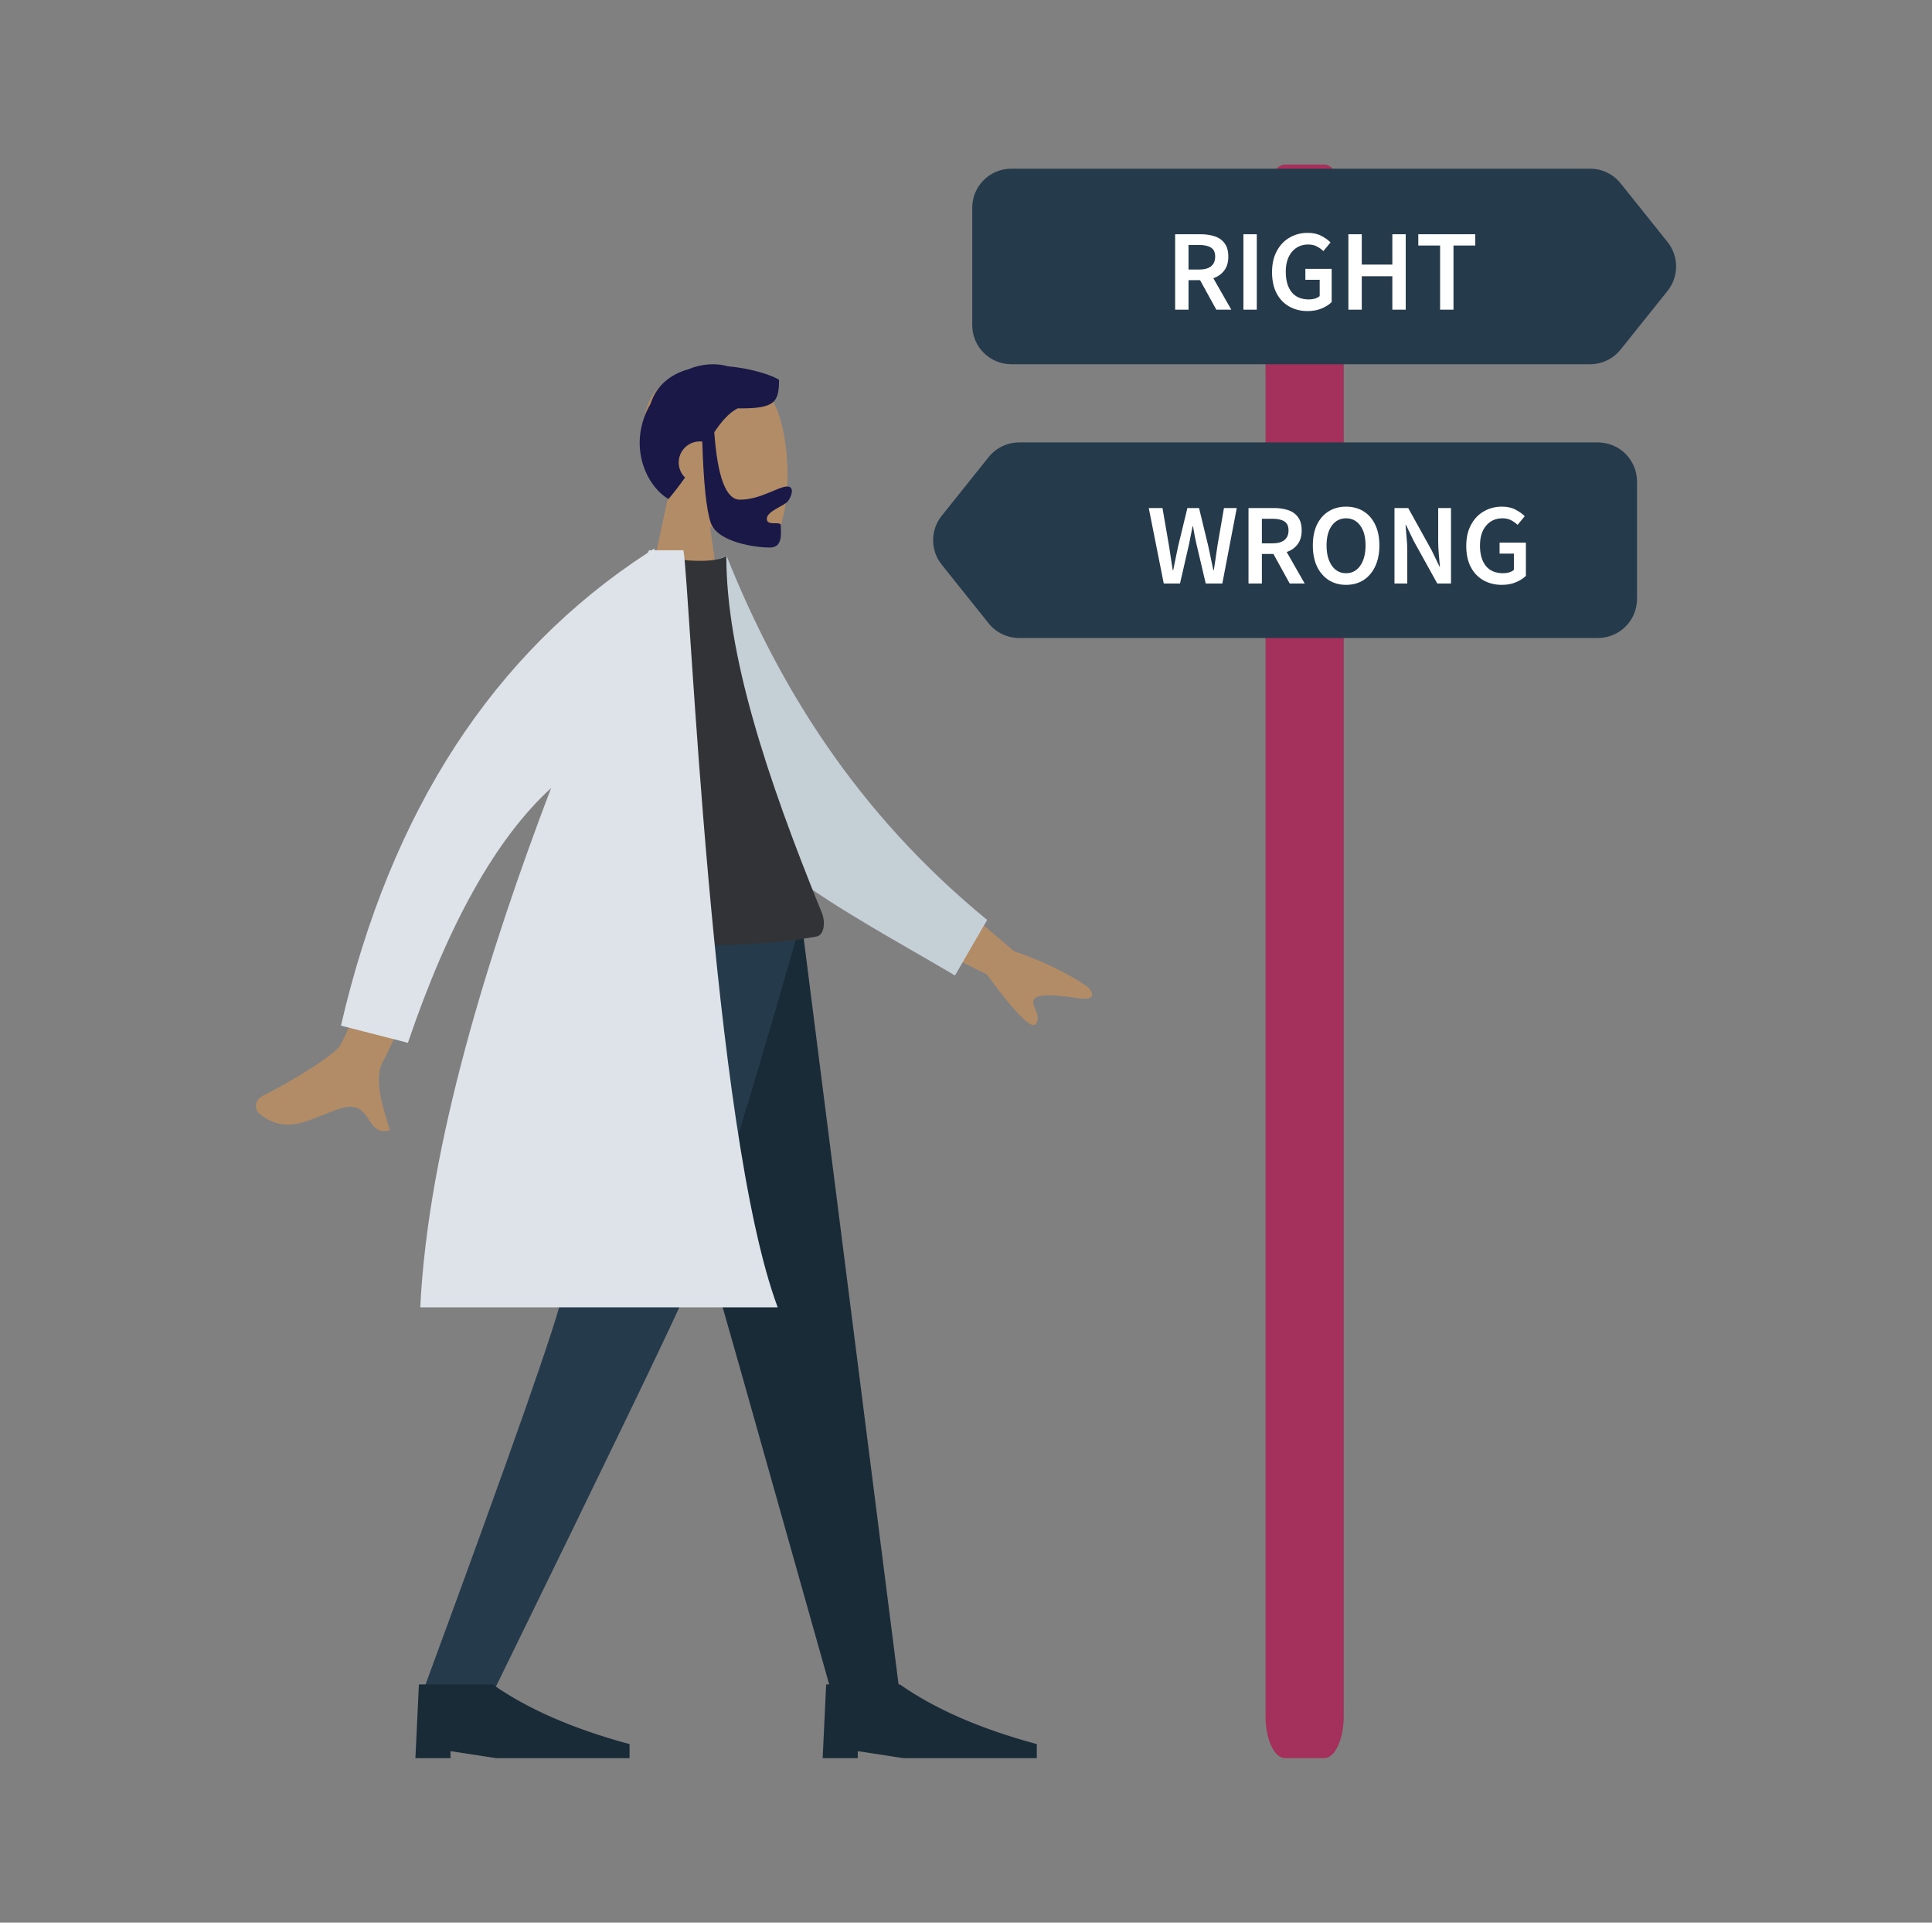 <svg width="201" height="200" viewBox="0 0 201 200" fill="none" xmlns="http://www.w3.org/2000/svg">
<rect x="0" y="0" width="201" height="200" fill="#808080" stroke="none"/>
<path d="M137.763 182.89H133.695C132.572 182.89 131.661 180.935 131.661 178.527V21.476C131.661 19.068 132.572 17.113 133.695 17.113H137.763C138.886 17.113 139.798 19.068 139.798 21.476V178.527C139.798 180.935 138.886 182.89 137.763 182.89Z" fill="#A3315B"/>
<path d="M173.488 25.177L168.606 19.075C167.833 18.108 166.665 17.547 165.428 17.547H105.216C102.968 17.547 101.148 19.367 101.148 21.615V33.82C101.148 36.068 102.968 37.889 105.216 37.889H165.428C166.665 37.889 167.833 37.327 168.606 36.361L173.488 30.259C174.676 28.774 174.676 26.662 173.488 25.177Z" fill="#253A4B"/>
<path d="M97.971 58.735L102.853 64.838C103.626 65.804 104.794 66.365 106.031 66.365H166.243C168.491 66.365 170.311 64.545 170.311 62.297V50.092C170.311 47.844 168.491 46.023 166.243 46.023H106.031C104.794 46.023 103.626 46.585 102.853 47.551L97.971 53.654C96.783 55.139 96.783 57.25 97.971 58.735Z" fill="#253A4B"/>
<path fill-rule="evenodd" clip-rule="evenodd" d="M69.608 51.211C67.925 49.236 66.786 46.814 66.976 44.102C67.525 36.285 78.406 38.004 80.522 41.95C82.639 45.895 82.387 55.902 79.652 56.607C78.561 56.888 76.237 56.2 73.872 54.774L75.356 65.277H66.59L69.608 51.211Z" fill="#B28B67"/>
<path fill-rule="evenodd" clip-rule="evenodd" d="M74.312 44.965C74.648 49.64 75.535 51.977 76.975 51.977C79.135 51.977 80.967 50.606 81.915 50.606C82.606 50.606 82.451 51.47 81.993 52.111C81.616 52.64 79.776 53.15 79.776 53.969C79.776 54.789 81.23 54.155 81.23 54.641C81.23 55.445 81.485 56.958 80.089 56.958C78.677 56.958 74.626 56.443 73.932 54.346C73.484 52.993 73.194 50.189 73.063 45.934C72.977 45.924 72.89 45.919 72.802 45.919C71.591 45.919 70.61 46.9 70.61 48.111C70.61 48.725 70.863 49.281 71.27 49.678C70.763 50.394 70.195 51.142 69.544 51.913C67.097 50.446 65.282 46.149 67.674 42.021C68.335 39.999 69.832 38.919 71.599 38.417C73.031 37.819 74.517 37.751 75.772 38.11C78.232 38.321 80.428 39.071 81.05 39.516C81.05 41.845 80.599 42.536 76.745 42.475C75.798 42.975 75.07 43.836 74.312 44.965Z" fill="#191847"/>
<path fill-rule="evenodd" clip-rule="evenodd" d="M63.673 95.594L76.915 142.065L86.577 176.316H93.624L83.357 95.594H63.673Z" fill="#1A2B38"/>
<path fill-rule="evenodd" clip-rule="evenodd" d="M60.13 95.594C59.824 119.545 58.779 132.609 58.458 134.785C58.136 136.961 53.273 150.805 43.87 176.316H51.17C63.142 151.843 69.825 137.999 71.219 134.785C72.613 131.572 76.915 118.508 83.396 95.594H60.13Z" fill="#253A4B"/>
<path fill-rule="evenodd" clip-rule="evenodd" d="M43.217 182.889L43.582 175.219H51.253C54.89 177.776 59.638 179.845 65.498 181.428V182.889H51.618L46.87 182.159V182.889H43.217Z" fill="#1A2B38"/>
<path fill-rule="evenodd" clip-rule="evenodd" d="M85.587 182.889L85.952 175.219H93.623C97.26 177.776 102.008 179.845 107.868 181.428V182.889H93.988L89.24 182.159V182.889H85.587Z" fill="#1A2B38"/>
<path fill-rule="evenodd" clip-rule="evenodd" d="M94.485 89.603L105.511 98.951C108.603 100.022 111.163 101.265 113.19 102.679C113.657 103.169 114.197 104.133 112.136 103.829C110.075 103.524 107.894 103.297 107.558 103.984C107.223 104.671 108.418 105.603 107.773 106.517C107.344 107.125 105.635 105.404 102.647 101.353L91.471 95.775L94.485 89.603ZM44.557 85.559L51.026 86.498C44.082 101.565 40.359 109.533 39.857 110.403C38.729 112.359 40.056 115.767 40.575 117.571C37.953 118.328 38.79 114.277 35.475 115.288C32.449 116.21 29.952 118.301 26.955 115.815C26.586 115.509 26.276 114.51 27.447 113.927C30.365 112.476 34.649 109.822 35.315 108.843C36.223 107.509 39.303 99.747 44.557 85.559Z" fill="#B28B67"/>
<path fill-rule="evenodd" clip-rule="evenodd" d="M71.596 59.187L75.605 57.861C81.042 71.445 89.152 84.589 102.702 95.691L99.352 101.471C87.443 94.456 76.17 89.007 71.596 78.481C70.061 74.948 71.471 63.411 71.596 59.187Z" fill="#C5CFD6"/>
<path fill-rule="evenodd" clip-rule="evenodd" d="M57.828 97.42C69.311 98.638 78.35 98.638 84.943 97.42C85.76 97.269 85.889 95.901 85.51 94.973C79.611 80.517 75.565 67.904 75.565 57.863C74.483 58.409 72.588 58.491 69.881 58.109C62.608 68.456 59.264 80.328 57.828 97.42Z" fill="#323337"/>
<path fill-rule="evenodd" clip-rule="evenodd" d="M68.073 57.24H71.105C71.81 61.391 74.037 117.604 80.909 135.992H43.724C44.53 119.147 50.889 98.912 57.331 81.979C51.635 87.191 46.67 96.024 42.437 108.476L35.471 106.688C40.65 84.372 51.298 67.97 67.415 57.481C67.45 57.4 67.484 57.32 67.519 57.24H67.787C67.886 57.177 67.985 57.114 68.084 57.051L68.073 57.24Z" fill="#DDE3E9"/>
<path d="M122.259 32.215V24.367H124.911C125.455 24.367 125.943 24.439 126.375 24.583C126.815 24.727 127.159 24.971 127.407 25.315C127.663 25.651 127.791 26.111 127.791 26.695C127.791 27.295 127.647 27.779 127.359 28.147C127.079 28.515 126.703 28.779 126.231 28.939L128.103 32.215H126.543L124.851 29.143H123.651V32.215H122.259ZM123.651 28.039H124.767C125.303 28.039 125.711 27.927 125.991 27.703C126.279 27.471 126.423 27.135 126.423 26.695C126.423 26.247 126.279 25.935 125.991 25.759C125.711 25.575 125.303 25.483 124.767 25.483H123.651V28.039ZM129.361 32.215V24.367H130.753V32.215H129.361ZM136.036 32.359C135.332 32.359 134.7 32.203 134.14 31.891C133.58 31.579 133.14 31.123 132.82 30.523C132.5 29.915 132.34 29.179 132.34 28.315C132.34 27.459 132.504 26.727 132.832 26.119C133.16 25.503 133.604 25.035 134.164 24.715C134.724 24.387 135.352 24.223 136.048 24.223C136.608 24.223 137.08 24.327 137.464 24.535C137.856 24.735 138.176 24.963 138.424 25.219L137.68 26.119C137.48 25.927 137.256 25.767 137.008 25.639C136.768 25.503 136.464 25.435 136.096 25.435C135.4 25.435 134.836 25.691 134.404 26.203C133.98 26.707 133.768 27.399 133.768 28.279C133.768 29.175 133.972 29.879 134.38 30.391C134.788 30.895 135.384 31.147 136.168 31.147C136.392 31.147 136.604 31.119 136.804 31.063C137.004 30.999 137.168 30.911 137.296 30.799V29.107H135.808V27.967H138.544V31.423C138.28 31.687 137.928 31.911 137.488 32.095C137.056 32.271 136.572 32.359 136.036 32.359ZM140.283 32.215V24.367H141.675V27.523H144.855V24.367H146.247V32.215H144.855V28.735H141.675V32.215H140.283ZM149.824 32.215V25.543H147.556V24.367H153.484V25.543H151.216V32.215H149.824Z" fill="white"/>
<path d="M121.073 60.695L119.513 52.847H120.941L121.625 56.807C121.689 57.223 121.753 57.643 121.817 58.067C121.889 58.483 121.953 58.899 122.009 59.315H122.057C122.145 58.899 122.229 58.483 122.309 58.067C122.397 57.643 122.485 57.223 122.573 56.807L123.533 52.847H124.745L125.705 56.807C125.793 57.215 125.881 57.631 125.969 58.055C126.057 58.471 126.145 58.891 126.233 59.315H126.281C126.345 58.891 126.409 58.471 126.473 58.055C126.537 57.639 126.597 57.223 126.653 56.807L127.337 52.847H128.669L127.169 60.695H125.441L124.469 56.567C124.405 56.263 124.341 55.959 124.277 55.655C124.221 55.351 124.169 55.051 124.121 54.755H124.073C124.017 55.051 123.957 55.351 123.893 55.655C123.837 55.959 123.777 56.263 123.713 56.567L122.765 60.695H121.073ZM129.891 60.695V52.847H132.543C133.087 52.847 133.575 52.919 134.007 53.063C134.447 53.207 134.791 53.451 135.039 53.795C135.295 54.131 135.423 54.591 135.423 55.175C135.423 55.775 135.279 56.259 134.991 56.627C134.711 56.995 134.335 57.259 133.863 57.419L135.735 60.695H134.175L132.483 57.623H131.283V60.695H129.891ZM131.283 56.519H132.399C132.935 56.519 133.343 56.407 133.623 56.183C133.911 55.951 134.055 55.615 134.055 55.175C134.055 54.727 133.911 54.415 133.623 54.239C133.343 54.055 132.935 53.963 132.399 53.963H131.283V56.519ZM140.04 60.839C139.36 60.839 138.76 60.675 138.24 60.347C137.72 60.011 137.312 59.539 137.016 58.931C136.728 58.315 136.584 57.583 136.584 56.735C136.584 55.887 136.728 55.163 137.016 54.563C137.312 53.963 137.72 53.503 138.24 53.183C138.76 52.863 139.36 52.703 140.04 52.703C140.728 52.703 141.332 52.863 141.852 53.183C142.372 53.503 142.776 53.963 143.064 54.563C143.36 55.163 143.508 55.887 143.508 56.735C143.508 57.583 143.36 58.315 143.064 58.931C142.776 59.539 142.372 60.011 141.852 60.347C141.332 60.675 140.728 60.839 140.04 60.839ZM140.04 59.627C140.656 59.627 141.148 59.367 141.516 58.847C141.884 58.319 142.068 57.615 142.068 56.735C142.068 55.855 141.884 55.167 141.516 54.671C141.148 54.167 140.656 53.915 140.04 53.915C139.424 53.915 138.932 54.167 138.564 54.671C138.196 55.167 138.012 55.855 138.012 56.735C138.012 57.615 138.196 58.319 138.564 58.847C138.932 59.367 139.424 59.627 140.04 59.627ZM145.078 60.695V52.847H146.506L148.954 57.263L149.758 58.931H149.806C149.774 58.531 149.734 58.095 149.686 57.623C149.646 57.151 149.626 56.695 149.626 56.255V52.847H150.958V60.695H149.53L147.082 56.279L146.278 54.611H146.23C146.262 55.027 146.298 55.463 146.338 55.919C146.386 56.375 146.41 56.823 146.41 57.263V60.695H145.078ZM156.241 60.839C155.537 60.839 154.905 60.683 154.345 60.371C153.785 60.059 153.345 59.603 153.025 59.003C152.705 58.395 152.545 57.659 152.545 56.795C152.545 55.939 152.709 55.207 153.037 54.599C153.365 53.983 153.809 53.515 154.369 53.195C154.929 52.867 155.557 52.703 156.253 52.703C156.813 52.703 157.285 52.807 157.669 53.015C158.061 53.215 158.381 53.443 158.629 53.699L157.885 54.599C157.685 54.407 157.461 54.247 157.213 54.119C156.973 53.983 156.669 53.915 156.301 53.915C155.605 53.915 155.041 54.171 154.609 54.683C154.185 55.187 153.973 55.879 153.973 56.759C153.973 57.655 154.177 58.359 154.585 58.871C154.993 59.375 155.589 59.627 156.373 59.627C156.597 59.627 156.809 59.599 157.009 59.543C157.209 59.479 157.373 59.391 157.501 59.279V57.587H156.013V56.447H158.749V59.903C158.485 60.167 158.133 60.391 157.693 60.575C157.261 60.751 156.777 60.839 156.241 60.839Z" fill="white"/>
</svg>

